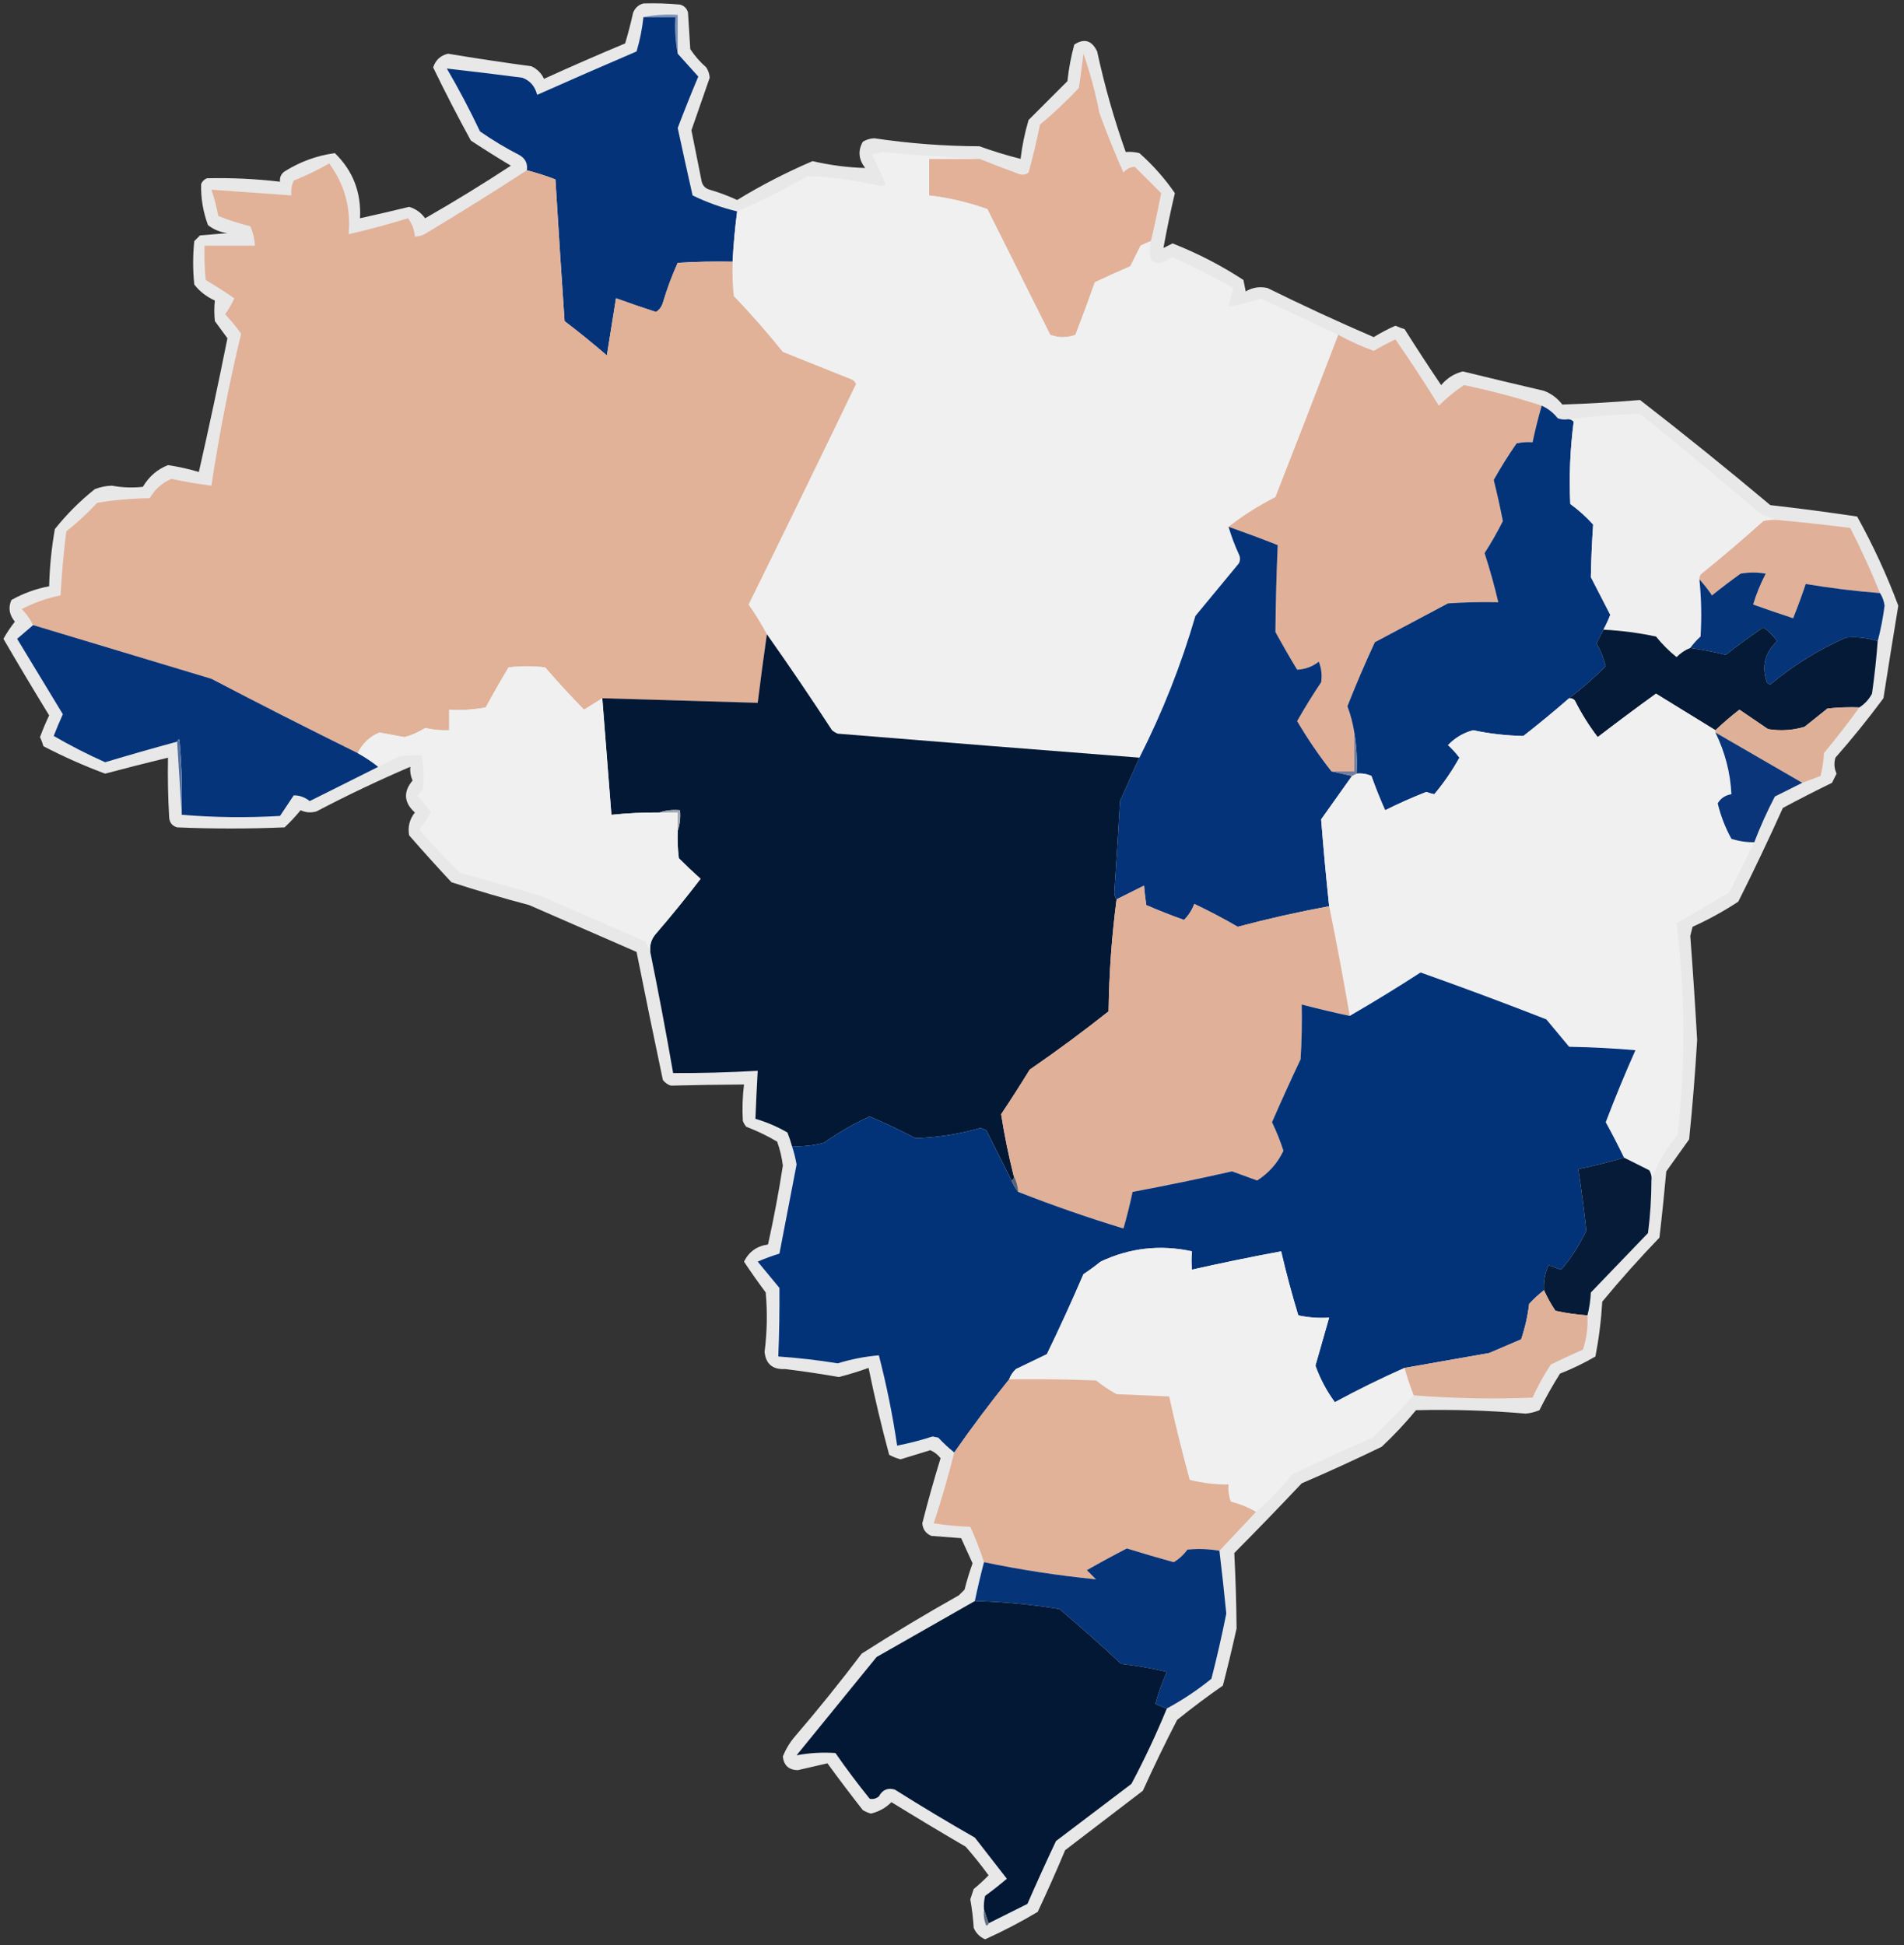 <?xml version="1.0" encoding="UTF-8"?>
<!DOCTYPE svg PUBLIC "-//W3C//DTD SVG 1.1//EN" "http://www.w3.org/Graphics/SVG/1.1/DTD/svg11.dtd">
<svg xmlns="http://www.w3.org/2000/svg" version="1.1" width="833px" height="851px" style="shape-rendering:geometricPrecision; text-rendering:geometricPrecision; image-rendering:optimizeQuality; fill-rule:evenodd; clip-rule:evenodd" xmlns:xlink="http://www.w3.org/1999/xlink">
<rect width="100%" height="100%" fill="#333333" stroke="none"/>
<g><path style="opacity:0.903" fill="#fbfbfc" d="M 281.5,1.5 C 286.844,1.334 292.177,1.501 297.5,2C 299.333,2.5 300.5,3.667 301,5.5C 301.333,10.833 301.667,16.167 302,21.5C 303.961,24.463 306.294,27.129 309,29.5C 309.875,30.873 310.375,32.373 310.5,34C 307.833,41.667 305.167,49.333 302.5,57C 304,64.5 305.5,72 307,79.5C 307.5,81.333 308.667,82.5 310.5,83C 314.616,84.205 318.616,85.705 322.5,87.5C 333.098,81.035 344.098,75.368 355.5,70.5C 363.218,72.292 370.885,73.292 378.5,73.5C 375.597,69.726 375.264,65.893 377.5,62C 379.034,61.077 380.701,60.577 382.5,60.5C 397.746,62.77 413.08,63.937 428.5,64C 434.445,66.149 440.445,67.983 446.5,69.5C 447.187,63.751 448.353,58.084 450,52.5C 455.667,46.833 461.333,41.167 467,35.5C 467.57,30.078 468.57,24.745 470,19.5C 474.36,16.666 477.693,17.666 480,22.5C 483.24,37.465 487.407,52.132 492.5,66.5C 494.527,66.338 496.527,66.504 498.5,67C 504.41,72.239 509.577,78.073 514,84.5C 512.129,92.449 510.462,100.449 509,108.5C 510.333,107.833 511.667,107.167 513,106.5C 523.898,110.782 534.231,116.115 544,122.5C 544.333,124.167 544.667,125.833 545,127.5C 547.963,125.756 551.129,125.256 554.5,126C 569.82,133.577 585.32,140.744 601,147.5C 604.052,145.615 607.218,143.948 610.5,142.5C 611.795,143.098 613.128,143.598 614.5,144C 619.709,152.252 625.042,160.419 630.5,168.5C 633.031,165.465 636.197,163.465 640,162.5C 651.813,165.411 663.646,168.245 675.5,171C 678.732,172.23 681.399,174.23 683.5,177C 694.861,176.626 706.194,175.959 717.5,175C 736.789,189.954 755.789,205.287 774.5,221C 787.214,222.449 799.88,224.116 812.5,226C 819.456,238.525 825.456,251.525 830.5,265C 828.28,278.484 826.114,291.984 824,305.5C 817.379,314.456 810.379,323.123 803,331.5C 802.289,333.899 802.456,336.232 803.5,338.5C 802.833,339.833 802.167,341.167 801.5,342.5C 794.255,346.039 787.089,349.706 780,353.5C 773.789,367.295 767.289,380.962 760.5,394.5C 754.154,398.674 747.488,402.341 740.5,405.5C 740.167,406.833 739.833,408.167 739.5,409.5C 740.645,424.655 741.645,439.821 742.5,455C 741.641,469.527 740.474,484.027 739,498.5C 735.667,503.167 732.333,507.833 729,512.5C 728.127,522.226 727.127,531.893 726,541.5C 717.296,550.536 708.962,559.869 701,569.5C 700.525,577.585 699.525,585.585 698,593.5C 693.063,596.385 687.896,598.885 682.5,601C 679.247,606.171 676.247,611.505 673.5,617C 671.577,617.808 669.577,618.308 667.5,618.5C 651.526,617.117 635.526,616.617 619.5,617C 614.867,622.635 609.867,627.968 604.5,633C 592.953,638.607 581.286,643.941 569.5,649C 559.808,659.271 549.974,669.438 540,679.5C 540.574,690.485 540.907,701.485 541,712.5C 539.156,720.875 537.156,729.208 535,737.5C 528.154,742.257 521.488,747.257 515,752.5C 509.728,762.711 504.728,773.044 500,783.5C 488.667,792.167 477.333,800.833 466,809.5C 462.194,818.583 458.194,827.583 454,836.5C 446.562,840.937 438.896,844.937 431,848.5C 428.667,847.5 427,845.833 426,843.5C 425.739,839.294 425.239,835.127 424.5,831C 425,829.5 425.5,828 426,826.5C 428.303,824.607 430.47,822.607 432.5,820.5C 429.357,816.189 426.023,812.022 422.5,808C 411.584,801.626 400.75,795.126 390,788.5C 387.48,791.018 384.48,792.685 381,793.5C 379.775,793.138 378.609,792.638 377.5,792C 372.212,785.256 367.045,778.423 362,771.5C 357.703,772.496 353.37,773.496 349,774.5C 345.061,774.394 342.894,772.394 342.5,768.5C 343.831,765.166 345.665,762.166 348,759.5C 358.046,747.789 367.713,735.789 377,723.5C 390.905,714.602 405.071,706.102 419.5,698C 420.333,697.167 421.167,696.333 422,695.5C 422.974,691.579 424.141,687.746 425.5,684C 423.833,680.333 422.167,676.667 420.5,673C 416.167,672.667 411.833,672.333 407.5,672C 405.079,671.002 403.745,669.168 403.5,666.5C 405.94,656.905 408.606,647.405 411.5,638C 410.275,636.437 408.775,635.27 407,634.5C 402.667,635.833 398.333,637.167 394,638.5C 392.237,638.025 390.57,637.358 389,636.5C 385.621,623.943 382.621,611.276 380,598.5C 375.754,600.026 371.421,601.359 367,602.5C 359.205,601.13 351.372,599.963 343.5,599C 338.053,599.293 335.053,596.793 334.5,591.5C 335.61,582.862 335.776,574.196 335,565.5C 331.71,561.088 328.544,556.588 325.5,552C 327.644,547.672 331.144,545.172 336,544.5C 338.542,533.079 340.709,521.579 342.5,510C 342.06,506.407 341.227,502.907 340,499.5C 335.69,496.951 331.19,494.785 326.5,493C 325.874,492.25 325.374,491.416 325,490.5C 324.685,485.162 324.852,479.828 325.5,474.5C 314.811,474.557 304.144,474.724 293.5,475C 292.069,474.535 290.903,473.701 290,472.5C 286.062,453.873 282.228,435.207 278.5,416.5C 262.833,409.667 247.167,402.833 231.5,396C 220.064,392.975 208.731,389.642 197.5,386C 191.216,379.261 185.05,372.428 179,365.5C 178.323,361.835 179.156,358.501 181.5,355.5C 176.687,351.116 176.353,346.45 180.5,341.5C 179.652,339.591 179.318,337.591 179.5,335.5C 165.623,341.437 151.957,347.937 138.5,355C 136.101,355.711 133.768,355.544 131.5,354.5C 129.322,357.177 126.989,359.677 124.5,362C 108.833,362.667 93.167,362.667 77.5,362C 75.277,361.348 74.11,359.848 74,357.5C 73.5,348.84 73.334,340.173 73.5,331.5C 64.322,333.725 55.155,336.058 46,338.5C 36.761,335.048 27.761,331.048 19,326.5C 18.598,325.128 18.098,323.795 17.5,322.5C 18.704,319.261 20.038,316.094 21.5,313C 14.707,301.916 8.041,290.749 1.5,279.5C 2.986,276.854 4.652,274.354 6.5,272C 4.021,268.974 3.521,265.807 5,262.5C 10.174,259.609 15.674,257.609 21.5,256.5C 21.71,248.108 22.544,239.775 24,231.5C 29.167,225 35,219.167 41.5,214C 43.909,213.065 46.409,212.565 49,212.5C 53.488,213.333 57.988,213.5 62.5,213C 65.147,208.511 68.813,205.344 73.5,203.5C 78.106,204.187 82.606,205.187 87,206.5C 91.419,187.075 95.585,167.575 99.5,148C 97.681,145.511 95.848,143.011 94,140.5C 93.68,137.46 93.68,134.46 94,131.5C 90.379,129.869 87.379,127.535 85,124.5C 84.333,118.167 84.333,111.833 85,105.5C 85.833,104.667 86.667,103.833 87.5,103C 91.5,102.667 95.5,102.333 99.5,102C 96.304,101.604 93.47,100.438 91,98.5C 88.83,92.656 87.83,86.656 88,80.5C 88.5,79.333 89.333,78.5 90.5,78C 101.194,77.745 111.861,78.245 122.5,79.5C 122.297,77.61 122.963,76.11 124.5,75C 131.372,70.713 138.705,68.046 146.5,67C 154.441,74.736 158.108,84.236 157.5,95.5C 164.664,93.918 171.831,92.251 179,90.5C 181.868,91.36 184.201,93.027 186,95.5C 198.734,88.216 211.234,80.549 223.5,72.5C 217.582,68.958 211.749,65.292 206,61.5C 200.245,50.99 194.745,40.323 189.5,29.5C 190.549,26.284 192.716,24.284 196,23.5C 208.132,25.519 220.298,27.352 232.5,29C 235,30.167 236.833,32 238,34.5C 249.733,29.143 261.567,23.976 273.5,19C 274.824,14.57 275.991,10.07 277,5.5C 277.907,3.391 279.407,2.058 281.5,1.5 Z"/></g>
<g><path style="opacity:1" fill="#7a92b8" d="M 281.5,7.5 C 286.305,6.513 291.305,6.179 296.5,6.5C 296.5,12.167 296.5,17.833 296.5,23.5C 295.512,18.36 295.179,13.026 295.5,7.5C 290.833,7.5 286.167,7.5 281.5,7.5 Z"/></g>
<g><path style="opacity:1" fill="#043379" d="M 281.5,7.5 C 286.167,7.5 290.833,7.5 295.5,7.5C 295.179,13.026 295.512,18.36 296.5,23.5C 299.502,26.843 302.502,30.176 305.5,33.5C 302.362,40.944 299.362,48.444 296.5,56C 298.613,65.847 300.78,75.68 303,85.5C 309.248,88.541 315.748,90.874 322.5,92.5C 321.552,99.806 320.885,107.139 320.5,114.5C 312.493,114.334 304.493,114.5 296.5,115C 293.945,120.662 291.778,126.496 290,132.5C 289.477,134.223 288.477,135.556 287,136.5C 281.129,134.599 275.296,132.599 269.5,130.5C 268.167,138.833 266.833,147.167 265.5,155.5C 259.478,150.311 253.312,145.311 247,140.5C 245.584,119.839 244.25,99.172 243,78.5C 238.914,76.936 234.748,75.603 230.5,74.5C 230.919,71.675 229.919,69.509 227.5,68C 221.418,64.877 215.585,61.377 210,57.5C 205.549,48.096 200.716,38.93 195.5,30C 206.456,31.231 217.456,32.564 228.5,34C 231.913,35.269 234.079,37.769 235,41.5C 249.442,35.074 263.942,28.74 278.5,22.5C 279.963,17.593 280.963,12.593 281.5,7.5 Z"/></g>
<g><path style="opacity:1" fill="#e2b198" d="M 503.5,105.5 C 501.97,106.067 500.47,106.733 499,107.5C 497.5,110.5 496,113.5 494.5,116.5C 489.284,118.738 484.117,121.071 479,123.5C 476.265,131.205 473.432,138.872 470.5,146.5C 466.833,147.833 463.167,147.833 459.5,146.5C 450.333,128.167 441.167,109.833 432,91.5C 423.75,88.549 415.25,86.549 406.5,85.5C 406.5,80.167 406.5,74.833 406.5,69.5C 413.833,69.5 421.167,69.5 428.5,69.5C 434.099,71.757 439.766,73.923 445.5,76C 447.112,76.72 448.612,76.554 450,75.5C 451.921,68.564 453.587,61.564 455,54.5C 460.969,49.533 466.635,44.2 472,38.5C 472.749,33.511 473.415,28.511 474,23.5C 476.945,31.941 479.278,40.607 481,49.5C 484.216,58.321 487.716,66.987 491.5,75.5C 492.916,73.861 494.583,73.028 496.5,73C 500.333,76.833 504.167,80.667 508,84.5C 506.675,91.475 505.175,98.475 503.5,105.5 Z"/></g>
<g><path style="opacity:1" fill="#f0f0f0" d="M 428.5,69.5 C 421.167,69.5 413.833,69.5 406.5,69.5C 406.5,74.833 406.5,80.167 406.5,85.5C 415.25,86.549 423.75,88.549 432,91.5C 441.167,109.833 450.333,128.167 459.5,146.5C 463.167,147.833 466.833,147.833 470.5,146.5C 473.432,138.872 476.265,131.205 479,123.5C 484.117,121.071 489.284,118.738 494.5,116.5C 496,113.5 497.5,110.5 499,107.5C 500.47,106.733 501.97,106.067 503.5,105.5C 501.734,115.207 504.9,117.541 513,112.5C 522.111,116.638 530.944,121.138 539.5,126C 538.937,128.727 538.27,131.393 537.5,134C 542.25,133.479 546.917,132.312 551.5,130.5C 562.86,135.847 574.193,141.181 585.5,146.5C 576.439,170.177 567.273,193.844 558,217.5C 550.615,221.258 543.781,225.591 537.5,230.5C 538.702,234.578 540.202,238.578 542,242.5C 542.667,243.833 542.667,245.167 542,246.5C 535.667,254.167 529.333,261.833 523,269.5C 516.751,290.986 508.585,311.653 498.5,331.5C 454.5,328.083 410.5,324.583 366.5,321C 365.584,320.626 364.75,320.126 364,319.5C 354.724,305.261 345.224,291.261 335.5,277.5C 333.106,273.055 330.44,268.722 327.5,264.5C 343.303,232.395 358.969,200.228 374.5,168C 374.095,167.055 373.428,166.388 372.5,166C 362.5,162 352.5,158 342.5,154C 335.687,145.552 328.52,137.385 321,129.5C 320.501,124.511 320.334,119.511 320.5,114.5C 320.885,107.139 321.552,99.806 322.5,92.5C 333.048,87.893 343.381,82.726 353.5,77C 364.423,77.569 375.256,79.069 386,81.5C 386.5,81.167 387,80.833 387.5,80.5C 385.5,76.167 383.5,71.833 381.5,67.5C 383,67.167 384.5,66.833 386,66.5C 400.296,67.855 414.463,68.855 428.5,69.5 Z"/></g>
<g><path style="opacity:1" fill="#e1b198" d="M 230.5,74.5 C 234.748,75.603 238.914,76.936 243,78.5C 244.25,99.172 245.584,119.839 247,140.5C 253.312,145.311 259.478,150.311 265.5,155.5C 266.833,147.167 268.167,138.833 269.5,130.5C 275.296,132.599 281.129,134.599 287,136.5C 288.477,135.556 289.477,134.223 290,132.5C 291.778,126.496 293.945,120.662 296.5,115C 304.493,114.5 312.493,114.334 320.5,114.5C 320.334,119.511 320.501,124.511 321,129.5C 328.52,137.385 335.687,145.552 342.5,154C 352.5,158 362.5,162 372.5,166C 373.428,166.388 374.095,167.055 374.5,168C 358.969,200.228 343.303,232.395 327.5,264.5C 330.44,268.722 333.106,273.055 335.5,277.5C 334.073,287.488 332.74,297.488 331.5,307.5C 308.834,306.812 286.167,306.145 263.5,305.5C 260.868,307.113 258.202,308.78 255.5,310.5C 249.649,304.483 243.983,298.317 238.5,292C 233.167,291.333 227.833,291.333 222.5,292C 219.04,297.752 215.707,303.585 212.5,309.5C 207.208,310.495 201.875,310.828 196.5,310.5C 196.5,313.5 196.5,316.5 196.5,319.5C 192.958,319.62 189.458,319.286 186,318.5C 183.204,320.297 180.204,321.631 177,322.5C 173.333,321.833 169.667,321.167 166,320.5C 161.743,322.255 158.576,325.255 156.5,329.5C 135.064,318.948 113.731,308.115 92.5,297C 66.481,289.163 40.481,281.33 14.5,273.5C 13.246,270.907 11.58,268.573 9.5,266.5C 14.866,263.711 20.533,261.711 26.5,260.5C 27.002,251.142 27.835,241.808 29,232.5C 33.801,228.701 38.301,224.534 42.5,220C 50.062,218.733 57.729,218.066 65.5,218C 67.767,214.061 70.934,211.228 75,209.5C 80.797,210.772 86.631,211.772 92.5,212.5C 95.869,190.155 100.202,167.988 105.5,146C 103.369,143.032 101.036,140.199 98.5,137.5C 100.086,135.33 101.42,132.996 102.5,130.5C 98.418,127.709 94.251,125.042 90,122.5C 89.501,117.511 89.334,112.511 89.5,107.5C 96.833,107.5 104.167,107.5 111.5,107.5C 111.38,104.52 110.713,101.687 109.5,99C 104.712,97.804 100.045,96.304 95.5,94.5C 94.765,90.578 93.765,86.744 92.5,83C 104.115,83.83 115.782,84.663 127.5,85.5C 127.244,83.207 127.577,81.041 128.5,79C 133.865,76.901 139.032,74.401 144,71.5C 150.754,80.666 153.587,90.999 152.5,102.5C 161.239,100.482 169.906,98.148 178.5,95.5C 180.287,97.858 181.287,100.525 181.5,103.5C 183.308,103.509 184.975,103.009 186.5,102C 201.399,93.059 216.066,83.892 230.5,74.5 Z"/></g>
<g><path style="opacity:1" fill="#e1b098" d="M 585.5,146.5 C 590.463,149.23 595.629,151.564 601,153.5C 604.072,151.713 607.239,150.047 610.5,148.5C 617.082,157.996 623.415,167.662 629.5,177.5C 632.902,174.09 636.569,171.09 640.5,168.5C 652.18,170.917 663.513,173.917 674.5,177.5C 672.963,182.778 671.63,188.112 670.5,193.5C 668.143,193.337 665.81,193.503 663.5,194C 659.91,199.182 656.577,204.515 653.5,210C 654.99,215.962 656.324,221.962 657.5,228C 655.106,232.784 652.439,237.451 649.5,242C 651.811,249.098 653.811,256.265 655.5,263.5C 648.159,263.334 640.826,263.5 633.5,264C 622.833,269.667 612.167,275.333 601.5,281C 597.233,290.202 593.233,299.535 589.5,309C 590.894,312.745 591.894,316.578 592.5,320.5C 592.5,326.167 592.5,331.833 592.5,337.5C 589.167,337.5 585.833,337.5 582.5,337.5C 577.015,330.54 572.015,323.207 567.5,315.5C 570.765,309.725 574.265,304.058 578,298.5C 578.458,295.442 578.124,292.442 577,289.5C 574.118,291.702 570.951,292.869 567.5,293C 564.207,287.582 561.04,282.082 558,276.5C 558.112,263.82 558.446,251.154 559,238.5C 551.882,235.69 544.715,233.024 537.5,230.5C 543.781,225.591 550.615,221.258 558,217.5C 567.273,193.844 576.439,170.177 585.5,146.5 Z"/></g>
<g><path style="opacity:1" fill="#033379" d="M 674.5,177.5 C 677.225,178.713 679.559,180.546 681.5,183C 682.793,183.49 684.127,183.657 685.5,183.5C 686.675,183.281 687.675,183.614 688.5,184.5C 686.933,196.436 686.433,208.436 687,220.5C 690.632,223.13 693.965,226.13 697,229.5C 696.479,237.151 696.146,244.817 696,252.5C 698.85,258.01 701.684,263.51 704.5,269C 703.623,271.253 702.623,273.419 701.5,275.5C 700.513,277.473 699.513,279.473 698.5,281.5C 700.292,284.634 701.625,287.967 702.5,291.5C 697.443,296.562 692.11,301.228 686.5,305.5C 680.023,311.136 673.356,316.636 666.5,322C 659.123,321.876 651.79,321.042 644.5,319.5C 640.261,320.622 636.595,322.789 633.5,326C 635.351,327.684 637.018,329.517 638.5,331.5C 635.302,337.256 631.635,342.589 627.5,347.5C 626.311,347.244 625.144,346.911 624,346.5C 617.867,348.901 611.867,351.567 606,354.5C 603.813,349.613 601.813,344.613 600,339.5C 597.959,338.577 595.792,338.244 593.5,338.5C 593.823,332.31 593.49,326.31 592.5,320.5C 591.894,316.578 590.894,312.745 589.5,309C 593.233,299.535 597.233,290.202 601.5,281C 612.167,275.333 622.833,269.667 633.5,264C 640.826,263.5 648.159,263.334 655.5,263.5C 653.811,256.265 651.811,249.098 649.5,242C 652.439,237.451 655.106,232.784 657.5,228C 656.324,221.962 654.99,215.962 653.5,210C 656.577,204.515 659.91,199.182 663.5,194C 665.81,193.503 668.143,193.337 670.5,193.5C 671.63,188.112 672.963,182.778 674.5,177.5 Z"/></g>
<g><path style="opacity:1" fill="#efeff0" d="M 777.5,227.5 C 775.473,227.338 773.473,227.505 771.5,228C 762.686,235.904 753.686,243.57 744.5,251C 743.748,251.671 743.414,252.504 743.5,253.5C 744.352,261.821 744.519,270.154 744,278.5C 742.293,280.037 740.793,281.704 739.5,283.5C 737.264,284.389 735.264,285.722 733.5,287.5C 730.167,284.833 727.167,281.833 724.5,278.5C 716.923,276.896 709.256,275.896 701.5,275.5C 702.623,273.419 703.623,271.253 704.5,269C 701.684,263.51 698.85,258.01 696,252.5C 696.146,244.817 696.479,237.151 697,229.5C 693.965,226.13 690.632,223.13 687,220.5C 686.433,208.436 686.933,196.436 688.5,184.5C 687.675,183.614 686.675,183.281 685.5,183.5C 696.006,182.207 706.673,181.374 717.5,181C 735.351,195.428 753.018,210.095 770.5,225C 772.927,225.902 775.26,226.736 777.5,227.5 Z"/></g>
<g><path style="opacity:1" fill="#e0b099" d="M 777.5,227.5 C 788.18,228.468 798.847,229.635 809.5,231C 814.248,240.328 818.581,249.828 822.5,259.5C 811.567,258.638 800.734,257.304 790,255.5C 788.318,260.566 786.485,265.566 784.5,270.5C 778.619,268.573 772.786,266.573 767,264.5C 768.361,259.925 770.195,255.425 772.5,251C 768.833,250.333 765.167,250.333 761.5,251C 757.244,254.045 753.077,257.212 749,260.5C 747.303,257.98 745.47,255.647 743.5,253.5C 743.414,252.504 743.748,251.671 744.5,251C 753.686,243.57 762.686,235.904 771.5,228C 773.473,227.505 775.473,227.338 777.5,227.5 Z"/></g>
<g><path style="opacity:1" fill="#043379" d="M 537.5,230.5 C 544.715,233.024 551.882,235.69 559,238.5C 558.446,251.154 558.112,263.82 558,276.5C 561.04,282.082 564.207,287.582 567.5,293C 570.951,292.869 574.118,291.702 577,289.5C 578.124,292.442 578.458,295.442 578,298.5C 574.265,304.058 570.765,309.725 567.5,315.5C 572.015,323.207 577.015,330.54 582.5,337.5C 585.5,338.167 588.5,338.833 591.5,339.5C 587.01,345.804 582.51,352.137 578,358.5C 578.997,371.152 580.164,383.819 581.5,396.5C 568.057,398.989 554.724,401.989 541.5,405.5C 535.325,401.912 528.991,398.578 522.5,395.5C 521.491,398.193 519.991,400.527 518,402.5C 512.421,400.529 506.921,398.363 501.5,396C 501.08,393.177 500.747,390.344 500.5,387.5C 496.473,389.513 492.473,391.513 488.5,393.5C 487.853,392.726 487.52,391.726 487.5,390.5C 488.412,377.177 489.246,363.844 490,350.5C 492.848,344.141 495.681,337.807 498.5,331.5C 508.585,311.653 516.751,290.986 523,269.5C 529.333,261.833 535.667,254.167 542,246.5C 542.667,245.167 542.667,243.833 542,242.5C 540.202,238.578 538.702,234.578 537.5,230.5 Z"/></g>
<g><path style="opacity:1" fill="#053479" d="M 822.5,259.5 C 823.575,261.157 824.242,262.991 824.5,265C 823.812,270.364 822.812,275.53 821.5,280.5C 816.933,279.02 812.267,278.52 807.5,279C 795.493,284.331 784.493,291.164 774.5,299.5C 773.914,299.291 773.414,298.957 773,298.5C 770.607,291.594 772.107,285.594 777.5,280.5C 775.833,278.167 773.833,276.167 771.5,274.5C 765.849,278.321 760.349,282.321 755,286.5C 749.876,285.23 744.709,284.23 739.5,283.5C 740.793,281.704 742.293,280.037 744,278.5C 744.519,270.154 744.352,261.821 743.5,253.5C 745.47,255.647 747.303,257.98 749,260.5C 753.077,257.212 757.244,254.045 761.5,251C 765.167,250.333 768.833,250.333 772.5,251C 770.195,255.425 768.361,259.925 767,264.5C 772.786,266.573 778.619,268.573 784.5,270.5C 786.485,265.566 788.318,260.566 790,255.5C 800.734,257.304 811.567,258.638 822.5,259.5 Z"/></g>
<g><path style="opacity:1" fill="#06347a" d="M 14.5,273.5 C 40.481,281.33 66.481,289.163 92.5,297C 113.731,308.115 135.064,318.948 156.5,329.5C 159.672,331.252 162.672,333.252 165.5,335.5C 155.527,340.487 145.527,345.487 135.5,350.5C 133.358,348.793 131.025,347.959 128.5,348C 126.5,351 124.5,354 122.5,357C 107.994,357.827 93.661,357.661 79.5,356.5C 79.832,345.48 79.499,334.48 78.5,323.5C 77.893,323.624 77.56,323.957 77.5,324.5C 66.954,327.357 56.454,330.357 46,333.5C 38.254,330.044 30.754,326.211 23.5,322C 24.736,318.793 26.069,315.626 27.5,312.5C 20.833,301.5 14.167,290.5 7.5,279.5C 9.853,277.477 12.186,275.477 14.5,273.5 Z"/></g>
<g><path style="opacity:1" fill="#051a36" d="M 821.5,280.5 C 820.914,288.186 820.081,295.853 819,303.5C 817.669,305.996 815.836,307.996 813.5,309.5C 808.821,309.334 804.155,309.501 799.5,310C 796.167,312.667 792.833,315.333 789.5,318C 784.282,319.563 778.949,319.896 773.5,319C 769.323,316.152 765.156,313.318 761,310.5C 757.345,313.322 753.845,316.322 750.5,319.5C 741.861,314.178 733.195,308.844 724.5,303.5C 715.911,309.712 707.411,316.045 699,322.5C 695.166,317.503 691.833,312.17 689,306.5C 688.329,305.748 687.496,305.414 686.5,305.5C 692.11,301.228 697.443,296.562 702.5,291.5C 701.625,287.967 700.292,284.634 698.5,281.5C 699.513,279.473 700.513,277.473 701.5,275.5C 709.256,275.896 716.923,276.896 724.5,278.5C 727.167,281.833 730.167,284.833 733.5,287.5C 735.264,285.722 737.264,284.389 739.5,283.5C 744.709,284.23 749.876,285.23 755,286.5C 760.349,282.321 765.849,278.321 771.5,274.5C 773.833,276.167 775.833,278.167 777.5,280.5C 772.107,285.594 770.607,291.594 773,298.5C 773.414,298.957 773.914,299.291 774.5,299.5C 784.493,291.164 795.493,284.331 807.5,279C 812.267,278.52 816.933,279.02 821.5,280.5 Z"/></g>
<g><path style="opacity:1" fill="#031834" d="M 335.5,277.5 C 345.224,291.261 354.724,305.261 364,319.5C 364.75,320.126 365.584,320.626 366.5,321C 410.5,324.583 454.5,328.083 498.5,331.5C 495.681,337.807 492.848,344.141 490,350.5C 489.246,363.844 488.412,377.177 487.5,390.5C 487.52,391.726 487.853,392.726 488.5,393.5C 486.379,409.704 485.213,426.038 485,442.5C 473.782,451.386 462.282,459.886 450.5,468C 446.458,474.585 442.291,481.085 438,487.5C 439.396,496.533 441.23,505.533 443.5,514.5C 443.672,515.492 443.338,516.158 442.5,516.5C 438.846,509.237 435.18,501.903 431.5,494.5C 430.667,494.167 429.833,493.833 429,493.5C 419.646,496.218 410.146,497.718 400.5,498C 393.949,494.558 387.283,491.391 380.5,488.5C 373.479,491.678 366.812,495.511 360.5,500C 355.915,501.225 351.248,501.725 346.5,501.5C 345.961,499.495 345.295,497.495 344.5,495.5C 340.033,492.931 335.367,490.931 330.5,489.5C 330.773,482.496 331.106,475.496 331.5,468.5C 319.18,469.217 306.847,469.551 294.5,469.5C 291.418,451.759 288.085,434.092 284.5,416.5C 284.144,413.436 284.977,410.769 287,408.5C 293.74,400.683 300.24,392.683 306.5,384.5C 303.28,381.625 300.113,378.625 297,375.5C 296.501,371.514 296.334,367.514 296.5,363.5C 297.477,360.713 297.81,357.713 297.5,354.5C 294.287,354.19 291.287,354.523 288.5,355.5C 281.476,355.435 274.476,355.768 267.5,356.5C 266.166,339.494 264.833,322.494 263.5,305.5C 286.167,306.145 308.834,306.812 331.5,307.5C 332.74,297.488 334.073,287.488 335.5,277.5 Z"/></g>
<g><path style="opacity:1" fill="#f0f0f0" d="M 263.5,305.5 C 264.833,322.494 266.166,339.494 267.5,356.5C 274.476,355.768 281.476,355.435 288.5,355.5C 291.167,355.5 293.833,355.5 296.5,355.5C 296.5,358.167 296.5,360.833 296.5,363.5C 296.334,367.514 296.501,371.514 297,375.5C 300.113,378.625 303.28,381.625 306.5,384.5C 300.24,392.683 293.74,400.683 287,408.5C 284.977,410.769 284.144,413.436 284.5,416.5C 283.766,415.122 283.099,413.622 282.5,412C 267.167,405.333 251.833,398.667 236.5,392C 224.878,388.511 213.212,385.178 201.5,382C 195.134,375.969 189.134,369.636 183.5,363C 185.291,360.586 186.957,358.086 188.5,355.5C 186.62,352.909 184.62,350.409 182.5,348C 183.333,347.167 184.167,346.333 185,345.5C 185.588,340.472 185.422,335.472 184.5,330.5C 181.15,330.335 177.817,330.502 174.5,331C 171.473,332.513 168.473,334.013 165.5,335.5C 162.672,333.252 159.672,331.252 156.5,329.5C 158.576,325.255 161.743,322.255 166,320.5C 169.667,321.167 173.333,321.833 177,322.5C 180.204,321.631 183.204,320.297 186,318.5C 189.458,319.286 192.958,319.62 196.5,319.5C 196.5,316.5 196.5,313.5 196.5,310.5C 201.875,310.828 207.208,310.495 212.5,309.5C 215.707,303.585 219.04,297.752 222.5,292C 227.833,291.333 233.167,291.333 238.5,292C 243.983,298.317 249.649,304.483 255.5,310.5C 258.202,308.78 260.868,307.113 263.5,305.5 Z"/></g>
<g><path style="opacity:1" fill="#f0f0f0" d="M 750.5,319.5 C 750.5,319.833 750.5,320.167 750.5,320.5C 754.719,329.133 757.053,338.133 757.5,347.5C 754.809,347.933 752.809,349.267 751.5,351.5C 752.826,356.987 754.826,362.153 757.5,367C 760.757,368.043 764.09,368.543 767.5,368.5C 763.862,375.776 760.196,383.109 756.5,390.5C 748.833,395 741.167,399.5 733.5,404C 737.294,434.756 737.461,465.589 734,496.5C 728.801,502.587 724.968,509.254 722.5,516.5C 722.714,514.856 722.38,513.356 721.5,512C 717.807,510.153 714.14,508.32 710.5,506.5C 707.979,501.293 705.313,496.126 702.5,491C 706.54,480.379 710.874,469.879 715.5,459.5C 705.851,458.668 696.184,458.168 686.5,458C 683.167,454 679.833,450 676.5,446C 658.277,438.87 639.944,432.037 621.5,425.5C 611.316,432.091 600.983,438.425 590.5,444.5C 587.757,428.454 584.757,412.454 581.5,396.5C 580.164,383.819 578.997,371.152 578,358.5C 582.51,352.137 587.01,345.804 591.5,339.5C 592.167,339.167 592.833,338.833 593.5,338.5C 595.792,338.244 597.959,338.577 600,339.5C 601.813,344.613 603.813,349.613 606,354.5C 611.867,351.567 617.867,348.901 624,346.5C 625.144,346.911 626.311,347.244 627.5,347.5C 631.635,342.589 635.302,337.256 638.5,331.5C 637.018,329.517 635.351,327.684 633.5,326C 636.595,322.789 640.261,320.622 644.5,319.5C 651.79,321.042 659.123,321.876 666.5,322C 673.356,316.636 680.023,311.136 686.5,305.5C 687.496,305.414 688.329,305.748 689,306.5C 691.833,312.17 695.166,317.503 699,322.5C 707.411,316.045 715.911,309.712 724.5,303.5C 733.195,308.844 741.861,314.178 750.5,319.5 Z"/></g>
<g><path style="opacity:1" fill="#dfb098" d="M 813.5,309.5 C 808.572,316.272 803.406,322.939 798,329.5C 797.824,332.882 797.324,336.215 796.5,339.5C 793.812,340.513 791.146,341.513 788.5,342.5C 775.806,335.155 763.139,327.822 750.5,320.5C 750.5,320.167 750.5,319.833 750.5,319.5C 753.845,316.322 757.345,313.322 761,310.5C 765.156,313.318 769.323,316.152 773.5,319C 778.949,319.896 784.282,319.563 789.5,318C 792.833,315.333 796.167,312.667 799.5,310C 804.155,309.501 808.821,309.334 813.5,309.5 Z"/></g>
<g><path style="opacity:1" fill="#737d9c" d="M 592.5,320.5 C 593.49,326.31 593.823,332.31 593.5,338.5C 592.833,338.833 592.167,339.167 591.5,339.5C 588.5,338.833 585.5,338.167 582.5,337.5C 585.833,337.5 589.167,337.5 592.5,337.5C 592.5,331.833 592.5,326.167 592.5,320.5 Z"/></g>
<g><path style="opacity:1" fill="#0a357a" d="M 750.5,320.5 C 763.139,327.822 775.806,335.155 788.5,342.5C 784.561,344.47 780.561,346.47 776.5,348.5C 773.107,355.023 770.107,361.69 767.5,368.5C 764.09,368.543 760.757,368.043 757.5,367C 754.826,362.153 752.826,356.987 751.5,351.5C 752.809,349.267 754.809,347.933 757.5,347.5C 757.053,338.133 754.719,329.133 750.5,320.5 Z"/></g>
<g><path style="opacity:1" fill="#5170a1" d="M 77.5,324.5 C 77.56,323.957 77.893,323.624 78.5,323.5C 79.499,334.48 79.832,345.48 79.5,356.5C 78.833,345.833 78.167,335.167 77.5,324.5 Z"/></g>
<g><path style="opacity:1" fill="#a2a9b3" d="M 288.5,355.5 C 291.287,354.523 294.287,354.19 297.5,354.5C 297.81,357.713 297.477,360.713 296.5,363.5C 296.5,360.833 296.5,358.167 296.5,355.5C 293.833,355.5 291.167,355.5 288.5,355.5 Z"/></g>
<g><path style="opacity:1" fill="#e1b098" d="M 581.5,396.5 C 584.757,412.454 587.757,428.454 590.5,444.5C 583.459,442.99 576.459,441.323 569.5,439.5C 569.666,447.507 569.5,455.507 569,463.5C 564.696,472.607 560.53,481.774 556.5,491C 558.462,495.053 560.128,499.219 561.5,503.5C 558.928,508.908 555.094,513.241 550,516.5C 546.333,515.167 542.667,513.833 539,512.5C 524.545,515.77 510.045,518.77 495.5,521.5C 494.373,526.882 493.039,532.216 491.5,537.5C 475.965,532.766 460.632,527.433 445.5,521.5C 445.279,518.933 444.612,516.599 443.5,514.5C 441.23,505.533 439.396,496.533 438,487.5C 442.291,481.085 446.458,474.585 450.5,468C 462.282,459.886 473.782,451.386 485,442.5C 485.213,426.038 486.379,409.704 488.5,393.5C 492.473,391.513 496.473,389.513 500.5,387.5C 500.747,390.344 501.08,393.177 501.5,396C 506.921,398.363 512.421,400.529 518,402.5C 519.991,400.527 521.491,398.193 522.5,395.5C 528.991,398.578 535.325,401.912 541.5,405.5C 554.724,401.989 568.057,398.989 581.5,396.5 Z"/></g>
<g><path style="opacity:1" fill="#023379" d="M 710.5,506.5 C 703.911,508.481 697.244,510.147 690.5,511.5C 691.893,520.514 693.06,529.514 694,538.5C 691.07,544.707 687.403,550.374 683,555.5C 681.128,554.932 679.295,554.265 677.5,553.5C 675.906,556.985 675.24,560.652 675.5,564.5C 673.203,566.294 671.037,568.294 669,570.5C 668.358,575.848 667.192,581.015 665.5,586C 660.833,588 656.167,590 651.5,592C 639.147,594.17 626.813,596.336 614.5,598.5C 604.186,603.073 594.02,608.073 584,613.5C 580.363,608.558 577.53,603.224 575.5,597.5C 577.505,590.488 579.505,583.488 581.5,576.5C 576.901,576.8 572.401,576.467 568,575.5C 565.188,566.234 562.688,556.9 560.5,547.5C 547.45,549.91 534.45,552.577 521.5,555.5C 521.218,553.013 521.218,550.347 521.5,547.5C 507.639,544.468 494.306,545.968 481.5,552C 479.089,553.955 476.589,555.789 474,557.5C 468.941,569.286 463.607,580.953 458,592.5C 453.517,594.663 449.017,596.83 444.5,599C 443.117,600.271 442.117,601.771 441.5,603.5C 433.147,613.86 425.147,624.527 417.5,635.5C 415.037,633.539 412.703,631.372 410.5,629C 409.667,628.833 408.833,628.667 408,628.5C 402.901,630.145 397.735,631.478 392.5,632.5C 390.534,619.172 387.868,606.006 384.5,593C 378.436,593.512 372.436,594.679 366.5,596.5C 357.873,595.104 349.206,594.104 340.5,593.5C 340.917,583.494 341.084,573.494 341,563.5C 337.833,559.667 334.667,555.833 331.5,552C 334.618,550.628 337.784,549.462 341,548.5C 343.504,535.472 346.004,522.472 348.5,509.5C 348.032,506.767 347.365,504.1 346.5,501.5C 351.248,501.725 355.915,501.225 360.5,500C 366.812,495.511 373.479,491.678 380.5,488.5C 387.283,491.391 393.949,494.558 400.5,498C 410.146,497.718 419.646,496.218 429,493.5C 429.833,493.833 430.667,494.167 431.5,494.5C 435.18,501.903 438.846,509.237 442.5,516.5C 443.263,518.368 444.263,520.035 445.5,521.5C 460.632,527.433 475.965,532.766 491.5,537.5C 493.039,532.216 494.373,526.882 495.5,521.5C 510.045,518.77 524.545,515.77 539,512.5C 542.667,513.833 546.333,515.167 550,516.5C 555.094,513.241 558.928,508.908 561.5,503.5C 560.128,499.219 558.462,495.053 556.5,491C 560.53,481.774 564.696,472.607 569,463.5C 569.5,455.507 569.666,447.507 569.5,439.5C 576.459,441.323 583.459,442.99 590.5,444.5C 600.983,438.425 611.316,432.091 621.5,425.5C 639.944,432.037 658.277,438.87 676.5,446C 679.833,450 683.167,454 686.5,458C 696.184,458.168 705.851,458.668 715.5,459.5C 710.874,469.879 706.54,480.379 702.5,491C 705.313,496.126 707.979,501.293 710.5,506.5 Z"/></g>
<g><path style="opacity:1" fill="#061b37" d="M 710.5,506.5 C 714.14,508.32 717.807,510.153 721.5,512C 722.38,513.356 722.714,514.856 722.5,516.5C 722.485,524.196 721.985,531.862 721,539.5C 712.667,548.167 704.333,556.833 696,565.5C 695.821,569.025 695.321,572.359 694.5,575.5C 689.786,575.198 685.12,574.532 680.5,573.5C 678.555,570.607 676.889,567.607 675.5,564.5C 675.24,560.652 675.906,556.985 677.5,553.5C 679.295,554.265 681.128,554.932 683,555.5C 687.403,550.374 691.07,544.707 694,538.5C 693.06,529.514 691.893,520.514 690.5,511.5C 697.244,510.147 703.911,508.481 710.5,506.5 Z"/></g>
<g><path style="opacity:1" fill="#5a6174" d="M 443.5,514.5 C 444.612,516.599 445.279,518.933 445.5,521.5C 444.263,520.035 443.263,518.368 442.5,516.5C 443.338,516.158 443.672,515.492 443.5,514.5 Z"/></g>
<g><path style="opacity:1" fill="#f0f0f0" d="M 614.5,598.5 C 615.636,602.574 616.969,606.574 618.5,610.5C 612.73,616.771 606.73,622.938 600.5,629C 588.749,634.14 577.082,639.473 565.5,645C 560.663,651.003 555.33,656.503 549.5,661.5C 546.135,659.538 542.468,658.038 538.5,657C 537.565,654.619 537.232,652.119 537.5,649.5C 531.735,649.563 526.068,648.897 520.5,647.5C 517.18,635.394 514.18,623.227 511.5,611C 503.833,610.667 496.167,610.333 488.5,610C 485.328,608.248 482.328,606.248 479.5,604C 466.838,603.5 454.171,603.333 441.5,603.5C 442.117,601.771 443.117,600.271 444.5,599C 449.017,596.83 453.517,594.663 458,592.5C 463.607,580.953 468.941,569.286 474,557.5C 476.589,555.789 479.089,553.955 481.5,552C 494.306,545.968 507.639,544.468 521.5,547.5C 521.218,550.347 521.218,553.013 521.5,555.5C 534.45,552.577 547.45,549.91 560.5,547.5C 562.688,556.9 565.188,566.234 568,575.5C 572.401,576.467 576.901,576.8 581.5,576.5C 579.505,583.488 577.505,590.488 575.5,597.5C 577.53,603.224 580.363,608.558 584,613.5C 594.02,608.073 604.186,603.073 614.5,598.5 Z"/></g>
<g><path style="opacity:1" fill="#e0b199" d="M 675.5,564.5 C 676.889,567.607 678.555,570.607 680.5,573.5C 685.12,574.532 689.786,575.198 694.5,575.5C 694.819,580.646 694.153,585.646 692.5,590.5C 687.791,592.57 683.124,594.737 678.5,597C 675.453,601.592 672.786,606.426 670.5,611.5C 653.162,612.21 635.829,611.877 618.5,610.5C 616.969,606.574 615.636,602.574 614.5,598.5C 626.813,596.336 639.147,594.17 651.5,592C 656.167,590 660.833,588 665.5,586C 667.192,581.015 668.358,575.848 669,570.5C 671.037,568.294 673.203,566.294 675.5,564.5 Z"/></g>
<g><path style="opacity:1" fill="#e1b198" d="M 441.5,603.5 C 454.171,603.333 466.838,603.5 479.5,604C 482.328,606.248 485.328,608.248 488.5,610C 496.167,610.333 503.833,610.667 511.5,611C 514.18,623.227 517.18,635.394 520.5,647.5C 526.068,648.897 531.735,649.563 537.5,649.5C 537.232,652.119 537.565,654.619 538.5,657C 542.468,658.038 546.135,659.538 549.5,661.5C 544.167,667.167 538.833,672.833 533.5,678.5C 528.851,677.705 524.184,677.539 519.5,678C 517.801,680.31 515.801,682.143 513.5,683.5C 506.653,681.607 499.819,679.607 493,677.5C 487.103,680.532 481.269,683.699 475.5,687C 476.833,688.333 478.167,689.667 479.5,691C 463.071,689.374 446.738,686.874 430.5,683.5C 428.796,678.222 426.796,673.056 424.5,668C 419.136,667.829 413.802,667.329 408.5,666.5C 411.878,656.278 414.878,645.945 417.5,635.5C 425.147,624.527 433.147,613.86 441.5,603.5 Z"/></g>
<g><path style="opacity:1" fill="#063479" d="M 533.5,678.5 C 534.598,687.646 535.598,696.812 536.5,706C 534.591,715.544 532.424,725.044 530,734.5C 523.873,739.474 517.373,743.807 510.5,747.5C 508.805,746.989 507.139,746.322 505.5,745.5C 506.783,740.648 508.45,735.981 510.5,731.5C 503.917,729.916 497.25,728.75 490.5,728C 481.688,719.765 472.688,711.765 463.5,704C 451.246,702.007 438.913,700.84 426.5,700.5C 427.68,694.781 429.013,689.114 430.5,683.5C 446.738,686.874 463.071,689.374 479.5,691C 478.167,689.667 476.833,688.333 475.5,687C 481.269,683.699 487.103,680.532 493,677.5C 499.819,679.607 506.653,681.607 513.5,683.5C 515.801,682.143 517.801,680.31 519.5,678C 524.184,677.539 528.851,677.705 533.5,678.5 Z"/></g>
<g><path style="opacity:1" fill="#031834" d="M 426.5,700.5 C 438.913,700.84 451.246,702.007 463.5,704C 472.688,711.765 481.688,719.765 490.5,728C 497.25,728.75 503.917,729.916 510.5,731.5C 508.45,735.981 506.783,740.648 505.5,745.5C 507.139,746.322 508.805,746.989 510.5,747.5C 505.891,758.72 500.725,769.72 495,780.5C 484,788.833 473,797.167 462,805.5C 457.688,814.622 453.521,823.789 449.5,833C 443.78,835.86 438.114,838.693 432.5,841.5C 431.833,839.5 431.167,837.5 430.5,835.5C 430.338,833.473 430.505,831.473 431,829.5C 434.258,827.12 437.424,824.62 440.5,822C 435.833,816 431.167,810 426.5,804C 414.668,797.252 403.001,790.252 391.5,783C 388.404,782.073 386.07,783.073 384.5,786C 383.241,786.982 381.908,787.315 380.5,787C 375.257,780.512 370.257,773.846 365.5,767C 359.741,766.605 354.075,766.939 348.5,768C 360.167,753.667 371.833,739.333 383.5,725C 397.861,716.821 412.194,708.655 426.5,700.5 Z"/></g>
<g><path style="opacity:1" fill="#637081" d="M 430.5,835.5 C 431.167,837.5 431.833,839.5 432.5,841.5C 432.44,842.043 432.107,842.376 431.5,842.5C 430.526,840.257 430.192,837.924 430.5,835.5 Z"/></g>
</svg>
